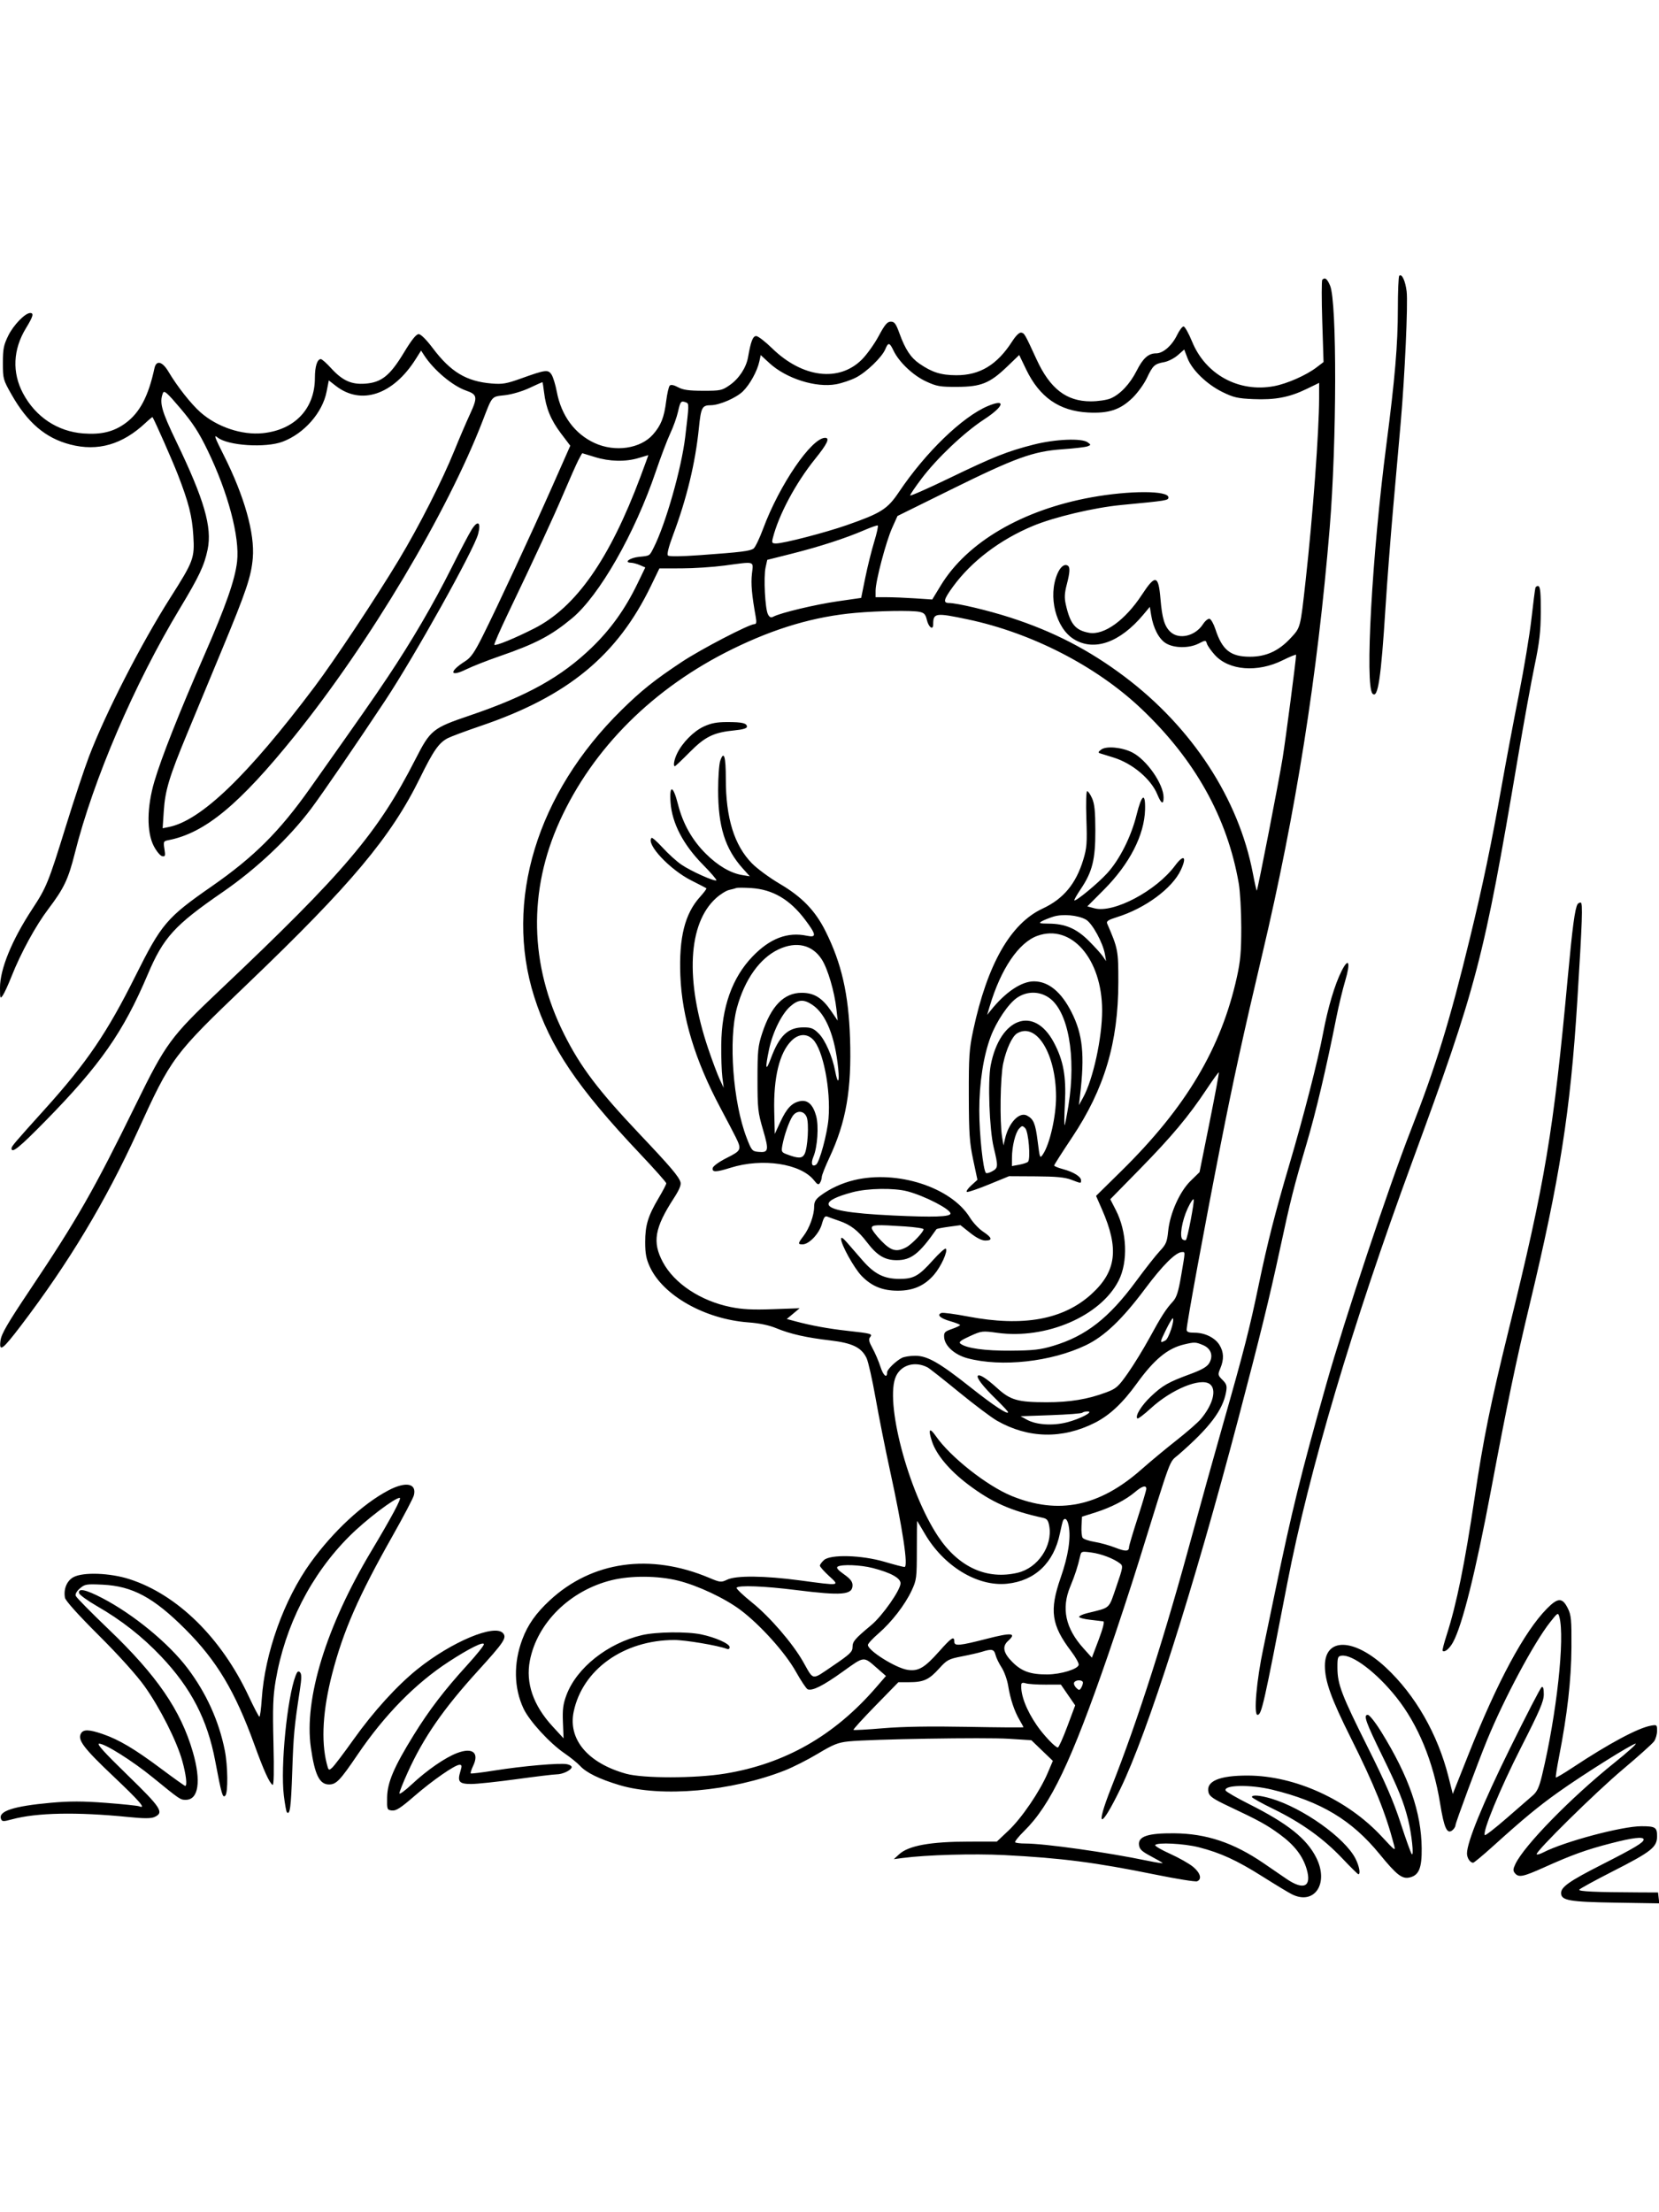 <svg xmlns="http://www.w3.org/2000/svg" width="864" height="1152" viewBox="0 0 864 1152" version="1.1">
	<path d="M 728.723 143.611 C 728.325 144.008, 727.999 151.796, 727.997 160.917 C 727.994 179.371, 726.483 197.182, 721.989 231.744 C 714.556 288.917, 710.776 357.176, 714.821 361.221 C 717.602 364.002, 719.219 353.323, 721.517 317 C 722.369 303.525, 724.184 279.900, 725.550 264.500 C 726.916 249.100, 728.670 229.300, 729.447 220.500 C 731.607 196.054, 733.341 157.884, 732.571 151.726 C 731.875 146.153, 730.043 142.290, 728.723 143.611 M 688.643 145.691 C 688.263 146.071, 688.255 155.866, 688.625 167.459 L 689.298 188.535 685.643 191.323 C 680.261 195.428, 670.256 199.836, 663.463 201.093 C 645.144 204.486, 627.858 195.074, 620.828 177.878 C 619.056 173.545, 617.060 170, 616.392 170 C 615.725 170, 614.203 172.014, 613.011 174.477 C 610.354 179.967, 605.752 184, 602.146 184 C 598.094 184, 595.281 186.501, 591.983 193.034 C 588.485 199.963, 583.351 205.409, 578.344 207.501 C 576.370 208.325, 571.749 209, 568.074 209 C 555.357 209, 546.853 202.418, 539.828 187.135 C 533.731 173.873, 533.537 173.535, 531.850 173.210 C 530.872 173.021, 529.078 174.762, 527.142 177.778 C 519.302 189.996, 510.280 195.450, 498 195.397 C 490.013 195.362, 485.386 193.901, 478.746 189.315 C 474.297 186.242, 471.421 181.858, 468.422 173.577 C 466.601 168.546, 465.827 167.500, 463.927 167.500 C 462.097 167.500, 460.819 169.016, 457.605 175 C 455.389 179.125, 451.470 184.611, 448.895 187.191 C 436.972 199.138, 417.873 196.756, 402.087 181.353 C 398.506 177.859, 394.789 175, 393.826 175 C 392.083 175, 391.015 177.764, 389.579 186 C 388.635 191.408, 384.916 197.113, 380.152 200.458 C 376.048 203.341, 375.315 203.500, 366.160 203.491 C 358.716 203.483, 355.728 203.062, 353.135 201.655 C 350.977 200.485, 349.425 200.175, 348.807 200.793 C 348.277 201.323, 347.444 204.940, 346.955 208.830 C 345.880 217.391, 344.261 221.494, 340.078 226.258 C 333.587 233.652, 320.348 235.595, 309.696 230.719 C 299.331 225.973, 292.322 216.469, 289.969 203.967 C 289.299 200.410, 288.092 196.442, 287.287 195.150 C 285.523 192.319, 284.228 192.474, 271.526 197.032 C 263.737 199.827, 261.684 200.180, 255.986 199.702 C 242.863 198.602, 234.708 193.692, 225.349 181.257 C 222.002 176.808, 219.168 174, 218.029 174 C 216.748 174, 214.354 177.003, 210.335 183.650 C 203.078 195.652, 198.670 199.179, 190.160 199.795 C 182.944 200.317, 178.292 198.183, 172.308 191.607 C 170.003 189.073, 167.656 187, 167.094 187 C 165.210 187, 164 190.816, 164 196.756 C 164 212.773, 153.562 223.862, 136.878 225.572 C 125.992 226.687, 113.137 222.394, 104.441 214.739 C 99.526 210.413, 92.272 201.216, 87.775 193.610 C 84.562 188.175, 81.391 187.371, 80.443 191.750 C 77.259 206.461, 72.764 214.967, 65.302 220.403 C 59.181 224.862, 52.743 226.421, 43.369 225.712 C 29.944 224.696, 18.537 217.113, 12.007 204.862 C 6.207 193.979, 6.750 181.981, 13.549 170.849 C 17.247 164.794, 17.745 163, 15.728 163 C 13.087 163, 7.023 169.254, 4.314 174.770 C 1.897 179.691, 1.500 181.702, 1.501 189.013 C 1.503 197.260, 1.643 197.773, 6.001 205.445 C 14.370 220.178, 23.691 228.122, 36.535 231.467 C 50.940 235.219, 63.775 231.521, 75.887 220.127 C 77.750 218.375, 79.349 217.067, 79.439 217.221 C 80.929 219.752, 89.855 240.003, 92.601 247.083 C 98.309 261.796, 100.068 268.748, 100.691 279.052 C 101.394 290.664, 100.818 292.210, 88.673 311.312 C 73.513 335.157, 54.868 371.571, 46.334 394 C 43.927 400.325, 38.548 416.525, 34.379 430 C 25.218 459.611, 24.212 462.095, 16.803 473.374 C 6.185 489.538, -0 504.631, 0 514.379 C 0 519.962, 0.115 520.280, 1.450 518.375 C 2.247 517.237, 4.307 512.750, 6.027 508.403 C 10.845 496.230, 18.586 482.056, 25.158 473.374 C 33.333 462.573, 35.564 457.875, 38.987 444.248 C 48.617 405.917, 69.915 356.285, 93.621 316.931 C 103.763 300.095, 106.411 294.471, 108.139 286.104 C 110.528 274.540, 106.342 260.110, 91.895 230.104 C 84.067 213.846, 82.906 209.639, 84.870 204.646 C 85.476 203.106, 87.011 204.458, 93.953 212.646 C 100.428 220.285, 103.612 225.197, 108.114 234.500 C 118.779 256.538, 124.910 279.654, 123.474 292.406 C 122.402 301.916, 117.651 315.474, 106.269 341.500 C 93.268 371.229, 84.040 394.579, 80.380 407.006 C 76.471 420.275, 76.346 433.303, 80.058 440.521 C 81.465 443.257, 83.442 445.654, 84.452 445.849 C 86.072 446.161, 86.211 445.723, 85.636 442.122 C 85.018 438.258, 85.129 438.014, 87.742 437.504 C 106.748 433.795, 124.638 418.997, 153.635 383 C 192.451 334.815, 232.970 266.861, 251.423 219 C 256.475 205.895, 255.864 206.595, 262.950 205.800 C 266.522 205.400, 271.974 203.797, 275.706 202.050 C 279.291 200.373, 282.337 199, 282.475 199 C 282.612 199, 283.003 201.370, 283.344 204.267 C 284.311 212.498, 286.864 218.714, 292.139 225.683 L 297.001 232.107 287.620 253.304 C 276.713 277.947, 259.104 315.809, 251.374 331.239 C 247.091 339.790, 245.227 342.463, 242.232 344.353 C 233.756 349.704, 234.157 352.814, 242.778 348.576 C 245.925 347.029, 253.619 343.995, 259.876 341.834 C 278.920 335.257, 286.828 331.134, 297.802 322.058 C 312.075 310.254, 330.553 277.932, 341.535 245.556 C 344.133 237.899, 347.537 228.929, 349.101 225.623 C 350.664 222.317, 352.478 217.225, 353.131 214.306 C 354.334 208.931, 354.668 208.552, 357.314 209.567 C 358.897 210.175, 358.886 210.613, 356.866 227.500 C 354.884 244.059, 346.648 272.966, 340.425 285.198 C 338.176 289.620, 338.549 289.387, 332.768 289.978 C 327.976 290.468, 324.661 292.947, 328.667 293.045 C 329.675 293.070, 331.752 293.632, 333.282 294.295 L 336.064 295.500 331.952 304 C 325.581 317.169, 318.009 327.742, 308.123 337.273 C 292.248 352.576, 274.541 362.437, 244.799 372.538 C 225.263 379.172, 224.200 380.028, 216.309 395.475 C 196.731 433.796, 179.507 454.114, 114.235 515.877 C 88.966 539.787, 86.305 543.410, 70.863 574.919 C 48.818 619.901, 40.381 634.662, 15.313 672.103 C 3.999 689.002, 0.724 694.638, 0.275 697.986 C -0.575 704.327, 1.208 703.049, 10.820 690.426 C 35.753 657.686, 54.954 625.736, 71.631 589.242 C 89.378 550.405, 89.989 549.586, 129 512.234 C 182.878 460.648, 203.625 435.888, 218.700 405.186 C 225.750 390.828, 228.569 386.791, 233.232 384.380 C 234.878 383.529, 242.684 380.631, 250.578 377.940 C 295.721 362.552, 321.427 341.395, 338.956 305.200 L 343.411 296 354.956 295.980 C 361.305 295.970, 371.450 295.298, 377.500 294.489 C 393.555 292.340, 392.374 291.980, 391.603 298.789 C 391.016 303.984, 391.534 309.852, 393.586 321.250 C 394.085 324.019, 393.919 325, 392.952 325 C 390.185 325, 365.015 338.093, 355 344.742 C 340.736 354.212, 334.070 359.538, 323.648 369.791 C 279.590 413.138, 262.473 469.333, 278.199 519 C 286.519 545.276, 300.717 566.342, 333.392 600.888 C 340.876 608.801, 347 615.698, 347 616.213 C 347 616.729, 345.218 620.154, 343.040 623.825 C 337.479 633.196, 335.998 638.052, 336.010 646.876 C 336.017 652.863, 336.548 655.635, 338.480 659.786 C 345.441 674.738, 367.227 686.984, 389.794 688.630 C 395.467 689.044, 400.506 690.096, 404.259 691.649 C 411.569 694.675, 419.854 696.548, 432.500 698.034 C 443.926 699.376, 448.683 701.704, 451.310 707.240 C 452.202 709.121, 454.316 718.498, 456.006 728.080 C 457.697 737.661, 461.046 754.500, 463.449 765.500 C 470.146 796.167, 473.133 816, 471.053 816 C 470.406 816, 465.742 814.783, 460.688 813.297 C 448.755 809.785, 432.520 809.327, 429.110 812.405 C 427.950 813.453, 427 814.762, 427 815.314 C 427 815.866, 429.128 818.272, 431.728 820.659 C 437.450 825.912, 437.896 825.843, 416.641 822.993 C 398.216 820.522, 383.398 820.366, 378.726 822.594 C 375.539 824.113, 375.103 824.069, 369.305 821.628 C 338.601 808.705, 308.344 812.971, 286.378 833.320 C 279.100 840.062, 274.864 846.074, 272.003 853.723 C 267.371 866.102, 267.613 879.079, 272.676 889.781 C 275.741 896.259, 286.284 907.751, 293.989 913.014 C 297.020 915.084, 300.625 917.997, 302 919.488 C 305.378 923.150, 312.120 926.448, 322.693 929.609 C 344.385 936.097, 380.978 932.847, 408.651 921.974 C 412.968 920.278, 420.763 916.329, 425.973 913.199 C 434.005 908.374, 436.440 907.405, 441.973 906.829 C 453.237 905.658, 512.949 904.675, 525.311 905.457 L 537.122 906.205 542.719 911.583 L 548.317 916.961 545.604 923.343 C 541.545 932.895, 532.097 946.765, 525.234 953.250 L 519.148 959 504.824 959.006 C 484.588 959.014, 473.212 961.068, 468.266 965.607 L 465.500 968.145 470 967.551 C 482.491 965.904, 506.986 965.197, 523 966.022 C 552.852 967.559, 570.550 969.843, 601.668 976.174 C 612.761 978.430, 622.548 980.004, 623.418 979.670 C 626.104 978.639, 625.174 975.289, 621.320 972.112 C 619.296 970.444, 613.921 967.404, 609.374 965.356 C 604.828 963.309, 601.336 961.266, 601.613 960.817 C 602.558 959.287, 616.656 959.994, 624.323 961.955 C 635.657 964.854, 644.125 968.740, 657.500 977.181 C 664.100 981.347, 670.940 985.485, 672.700 986.377 C 684.489 992.354, 692.247 980.910, 685.534 967.446 C 680.573 957.495, 670.771 949.660, 650.575 939.500 C 644.015 936.200, 638.484 932.995, 638.283 932.377 C 637.334 929.455, 651.192 929.212, 662.500 931.953 C 687.913 938.112, 703.939 947.719, 718.483 965.511 C 727.483 976.522, 730.263 978.653, 734.307 977.638 C 738.996 976.461, 740.511 972.714, 740.412 962.542 C 740.230 943.754, 733.780 925.173, 719.332 901.815 C 716.275 896.874, 713.199 893, 712.331 893 C 709.933 893, 711.232 896.662, 719.957 914.500 C 728.306 931.569, 731.019 938.283, 733.344 947.634 C 735.199 955.096, 736.445 966.843, 735.239 965.500 C 734.745 964.950, 732.154 957.750, 729.481 949.500 C 725.838 938.258, 721.552 928.363, 712.372 910 C 698.630 882.510, 696.561 877.092, 696.525 868.500 C 696.502 863.098, 696.716 862.469, 698.667 862.191 C 704.320 861.386, 717.005 871.020, 727.246 883.897 C 738.536 898.092, 746.475 917.326, 749.971 938.957 C 752.089 952.056, 753.622 955.389, 756.450 953.042 C 757.302 952.334, 758 951.196, 758 950.513 C 758 949.253, 769.631 917.908, 774.517 906 C 783.385 884.386, 798.928 855.331, 807.263 844.786 C 811.290 839.691, 811.438 839.607, 812.109 842.016 C 815.094 852.736, 810.704 892.863, 803.087 924.482 C 801.593 930.687, 800.517 933.024, 798.255 934.982 C 796.654 936.367, 790.512 941.707, 784.605 946.849 C 778.698 951.991, 773.610 955.944, 773.299 955.633 C 771.851 954.184, 781.297 931.287, 792.085 910.100 C 801.965 890.696, 804 885.947, 804 882.291 C 804 879.254, 803.646 878.100, 802.864 878.584 C 802.239 878.970, 794.836 893.284, 786.412 910.393 C 772.145 939.370, 764 959.280, 764 965.177 C 764 967.568, 765.624 970, 767.220 970 C 767.672 970, 772.419 966.045, 777.770 961.212 C 793.429 947.069, 801.053 940.766, 811.592 933.251 C 824.326 924.171, 850.099 908.003, 851.842 908.001 C 852.580 908, 847.630 912.452, 840.842 917.893 C 818.279 935.978, 793.858 960.938, 789.228 970.647 C 787.955 973.318, 787.907 974.183, 788.960 975.452 C 790.926 977.821, 793.141 977.380, 804.150 972.433 C 818.743 965.874, 826.010 963.254, 838.818 959.934 C 850.398 956.932, 856 956.279, 856 957.932 C 856 959.480, 851.276 962.311, 834.305 970.937 C 817.457 979.500, 813 982.608, 813 985.792 C 813 989.664, 817.248 990.415, 841.324 990.800 L 864.149 991.165 863.824 988.333 L 863.500 985.500 854 985.463 C 830.851 985.372, 821.904 984.964, 822.483 984.027 C 822.814 983.492, 830.724 979.165, 840.061 974.411 C 860.052 964.233, 863 961.893, 863 956.206 C 863 951.566, 862.111 951, 854.825 951 C 844.653 951, 814.588 959.025, 803.737 964.636 C 802.129 965.467, 800.580 965.913, 800.293 965.626 C 799.252 964.585, 830.872 933.419, 845.184 921.380 C 853.260 914.586, 860.572 908.021, 861.434 906.791 C 862.295 905.561, 863 903.091, 863 901.302 C 863 898.179, 862.871 898.073, 859.750 898.638 C 852.990 899.861, 837.989 907.893, 819.078 920.413 C 814.446 923.480, 810.488 925.822, 810.283 925.616 C 810.078 925.411, 810.820 920.576, 811.933 914.872 C 816.256 892.714, 818.294 874.779, 818.398 858 C 818.488 843.375, 818.273 841.045, 816.500 837.500 C 813.663 831.826, 811.350 831.869, 805.607 837.702 C 793.868 849.625, 779.898 875.575, 764.886 913.341 L 756.601 934.183 754.365 925.291 C 748.774 903.064, 737.072 882.635, 721.759 868.367 C 705.253 852.987, 690 852.547, 690 867.450 C 690 875.471, 693.258 884.537, 703.489 904.986 C 715.620 929.230, 721.645 944.126, 725.891 960.363 C 726.895 964.201, 726.853 964.175, 719.533 956.295 C 701.750 937.154, 674.462 924.720, 650 924.613 C 634.963 924.547, 627.921 927.564, 629.395 933.439 C 629.898 935.442, 632.026 936.900, 639.764 940.545 C 655.645 948.026, 659.702 950.255, 666.497 955.229 C 674.083 960.782, 678.453 966.417, 680.488 973.271 C 683.244 982.553, 678.962 984.586, 669.850 978.321 C 666.908 976.298, 661.584 972.652, 658.020 970.220 C 642.379 959.543, 628.247 954.823, 611.500 954.681 C 597.863 954.566, 592.670 956.280, 593.181 960.728 C 593.437 962.951, 594.626 964.098, 599.187 966.521 C 602.315 968.182, 605.142 969.809, 605.468 970.135 C 605.795 970.462, 602.239 969.932, 597.567 968.959 C 576.449 964.560, 544.057 960, 533.923 960 C 531.399 960, 529.047 959.713, 528.696 959.363 C 528.346 959.012, 530.490 956.333, 533.460 953.410 C 547.167 939.920, 557.922 917.353, 577.024 862 C 581.863 847.975, 589.041 826.150, 592.973 813.500 C 610.703 756.466, 608.664 761.953, 613.789 757.500 C 629.972 743.440, 636.862 734.341, 638.548 724.805 C 639.100 721.688, 638.804 720.713, 636.650 718.559 C 634.213 716.122, 634.164 715.852, 635.549 712.536 C 637.504 707.859, 637.369 704.118, 635.114 700.420 C 632.789 696.607, 627.503 694, 622.099 694 C 619.008 694, 618 693.607, 618 692.400 C 618 689.414, 627.201 639.333, 635.620 596.500 C 642.286 562.582, 647.542 538.537, 657.370 497 C 674.850 423.126, 686.176 351.536, 692.491 275 C 696.201 230.041, 696.325 157.208, 692.707 148.750 C 691.144 145.099, 690.055 144.279, 688.643 145.691 M 461.068 181.837 C 459.337 186.015, 451.200 193.857, 445.697 196.650 C 443.055 197.991, 438.451 199.539, 435.465 200.091 C 424.910 202.042, 409.443 197.137, 400.679 189.058 L 396.179 184.910 395.466 188.205 C 394.375 193.250, 390.532 200.242, 386.897 203.796 C 383.400 207.215, 374.676 210.990, 370.212 211.015 C 365.617 211.041, 365.071 212.094, 363.960 223.053 C 362.133 241.085, 357.648 259.623, 350.486 278.742 C 348.205 284.829, 347.251 288.651, 347.861 289.261 C 348.470 289.870, 354.574 289.806, 364.659 289.084 C 385.988 287.558, 390.644 286.982, 392.472 285.640 C 393.326 285.013, 395.568 280.348, 397.453 275.274 C 405.909 252.514, 422.642 228, 429.722 228 C 432.327 228, 430.832 231.157, 424.534 238.957 C 414.394 251.517, 405.511 268.148, 402.469 280.266 C 401.866 282.672, 402.069 283, 404.167 283 C 408.078 283, 429.742 277.394, 440.934 273.486 C 458.891 267.216, 462.178 265.134, 468.140 256.251 C 482.030 235.559, 501.272 216.963, 514.521 211.427 C 524.184 207.389, 522.948 211.605, 512.465 218.438 C 502.173 225.146, 487.918 238.656, 479.887 249.312 C 476.649 253.608, 474 257.511, 474 257.986 C 474 258.461, 483.113 254.448, 494.250 249.068 C 517.507 237.834, 524.677 234.981, 538.396 231.501 C 549.605 228.658, 563.370 228.088, 566.449 230.339 C 568.219 231.634, 568.217 231.703, 566.390 232.424 C 565.351 232.834, 559.461 233.523, 553.302 233.955 C 538.022 235.028, 528.915 238.327, 494.955 255.095 L 467.410 268.695 464.620 274.912 C 461.412 282.060, 456 302.588, 456 307.607 L 456 311 461.846 311 C 465.062 311, 471.699 311.268, 476.596 311.595 L 485.500 312.189 489.948 304.878 C 503.676 282.309, 532.451 265.487, 568.481 258.967 C 588.337 255.374, 608.500 255.396, 608.500 259.011 C 608.500 260.595, 607.828 260.704, 584.021 262.972 C 569.843 264.323, 549.092 269.230, 537.991 273.856 C 520.779 281.030, 505.970 292.264, 496.344 305.450 C 491.446 312.159, 490.998 313.993, 494.250 314.016 C 498.512 314.045, 514.573 317.850, 526.024 321.542 C 548.560 328.810, 567.248 338.469, 585.753 352.414 C 620.927 378.922, 645.099 416, 652.492 454.786 C 653.466 459.893, 654.384 463.943, 654.532 463.786 C 655.048 463.241, 666.010 406.983, 667.980 394.774 C 669.599 384.735, 675 343.379, 675 341.015 C 675 340.658, 671.857 341.925, 668.017 343.832 C 654.893 350.346, 640.005 349.175, 632.665 341.051 C 630.762 338.945, 628.921 336.326, 628.574 335.233 C 627.951 333.271, 627.894 333.270, 624.260 335.122 C 619.285 337.659, 611.478 337.589, 607.182 334.970 C 603.557 332.759, 600.625 327.136, 599.513 320.259 L 598.827 316.018 595.486 320.017 C 583.282 334.623, 569.824 339.381, 559.229 332.832 C 549.836 327.027, 545.687 310.519, 550.677 298.809 C 552.242 295.139, 554.352 293.481, 556.090 294.556 C 557.376 295.351, 557.224 298.042, 555.523 304.573 C 554.405 308.866, 554.289 311.329, 555.048 314.713 C 557.343 324.956, 560.006 328.214, 567.148 329.518 C 574.955 330.944, 585.974 323.015, 594.714 309.684 C 601.704 299.021, 603.325 299.383, 604.371 311.838 C 605.222 321.984, 606.474 326.157, 609.523 329.022 C 614.033 333.258, 622.461 331.289, 626.500 325.055 C 627.600 323.357, 629.130 322.088, 629.899 322.234 C 630.668 322.380, 632.056 324.827, 632.983 327.672 C 636.518 338.523, 640.888 341.996, 651 341.986 C 659.380 341.979, 665.920 338.992, 672.101 332.349 C 677.355 326.702, 677.180 327.367, 679.948 302.500 C 683.704 268.742, 686.970 224.668, 686.990 207.439 L 687 199.379 680.436 202.566 C 671.515 206.899, 664.001 208.326, 652.716 207.833 C 644.563 207.476, 642.399 206.979, 636.619 204.133 C 628.495 200.134, 620.814 192.699, 618.473 186.569 L 616.737 182.024 613.390 184.962 C 611.549 186.579, 608.346 188.207, 606.271 188.581 C 601.286 189.480, 600.382 190.315, 597.262 196.912 C 595.808 199.985, 592.465 204.598, 589.833 207.162 C 583.427 213.403, 577.431 215.379, 566.633 214.810 C 551.646 214.019, 541.374 206.859, 534.387 192.332 L 530.800 184.875 524.490 190.935 C 515.502 199.565, 510.927 201.418, 498.500 201.463 C 489.549 201.496, 487.846 201.198, 482.266 198.620 C 475.520 195.505, 468.181 188.544, 465.323 182.552 C 463.276 178.259, 462.597 178.144, 461.068 181.837 M 216.528 186.956 C 204.748 205.616, 188.073 211.209, 174.870 200.926 L 171.241 198.099 170.077 204.013 C 167.930 214.927, 158.379 225.783, 147.212 230.002 C 138.276 233.379, 118.528 232.084, 113.250 227.776 C 111.242 226.136, 111.730 227.502, 116.640 237.270 C 127.288 258.449, 132.734 277.791, 131.652 290.589 C 130.840 300.199, 128.302 307.740, 115.529 338.500 C 109.591 352.800, 101.468 372.375, 97.478 382 C 88.090 404.644, 86.003 411.563, 85.290 422.405 L 84.705 431.309 87.868 430.676 C 104.687 427.313, 128.913 404.019, 163.828 357.640 C 174.116 343.974, 195.915 311.132, 207.728 291.500 C 218.251 274.012, 230.269 250.373, 236.653 234.606 C 239.127 228.498, 242.779 219.977, 244.770 215.671 C 248.870 206.803, 248.641 205.442, 242.704 203.387 C 235.696 200.961, 225.861 192.682, 220.900 185.033 L 219.299 182.565 216.528 186.956 M 301.141 239.750 C 300.095 241.813, 296.693 249.477, 293.581 256.783 C 287.915 270.078, 278.890 289.576, 264.595 319.403 C 260.403 328.150, 257.188 335.521, 257.451 335.784 C 258.149 336.482, 268.204 332.354, 278.266 327.238 C 299.969 316.203, 317.472 291.197, 333.550 248.250 C 335.867 242.063, 337.703 237.005, 337.631 237.011 C 337.559 237.017, 335.291 237.692, 332.591 238.511 C 325.835 240.560, 317.375 240.375, 309.839 238.013 C 306.353 236.920, 303.397 236.020, 303.270 236.013 C 303.144 236.006, 302.186 237.688, 301.141 239.750 M 245.662 275.744 C 244.282 277.929, 239.500 287.013, 235.036 295.929 C 225.695 314.583, 214.410 333.894, 201.976 352.500 C 194.095 364.293, 188.756 371.939, 161.477 410.500 C 145.543 433.023, 132.284 446.246, 110.320 461.516 C 86.818 477.855, 84.109 481.038, 70.522 508.255 C 55.715 537.918, 45.231 553.338, 23.432 577.517 C 7.511 595.176, 6 596.951, 6 598.003 C 6 600.876, 10.063 597.595, 23.646 583.750 C 52.208 554.638, 64.240 537.411, 76.938 507.450 C 85.117 488.149, 90.881 481.815, 116 464.526 C 133.604 452.409, 150.674 436.296, 162.156 420.954 C 168.089 413.028, 186.388 386.311, 200.636 364.770 C 216.032 341.495, 246.840 286.291, 248.992 278.123 C 250.635 271.889, 248.885 270.639, 245.662 275.744 M 450 276.129 C 440.304 280.313, 426.857 284.672, 412.441 288.306 L 399.580 291.548 398.705 295.524 C 397.604 300.528, 398.455 317.112, 399.956 319.918 C 400.806 321.505, 401.506 321.800, 402.792 321.112 C 406.506 319.125, 424.656 314.791, 436.252 313.122 L 448.493 311.359 450.626 300.864 C 451.800 295.092, 453.889 286.682, 455.268 282.175 C 456.648 277.668, 457.490 273.833, 457.138 273.652 C 456.787 273.472, 453.575 274.586, 450 276.129 M 799.617 306.167 C 799.406 306.900, 798.481 314.170, 797.561 322.321 C 796.642 330.473, 793.686 348.248, 790.993 361.821 C 788.300 375.395, 784.262 396.850, 782.018 409.500 C 776.653 439.758, 772.252 460.857, 765.588 488.272 C 754.977 531.927, 747.899 554.947, 734.775 588.500 C 723.246 617.974, 700.314 686.874, 690.676 721 C 677.404 767.995, 672.849 786.474, 663.936 829.500 C 661.202 842.700, 658.531 855.525, 658.002 858 C 654.409 874.793, 652.799 893, 654.906 893 C 657.019 893, 658.108 888.186, 670.426 824.380 C 681.664 766.172, 704.241 689.999, 735.367 605.283 C 769.283 512.970, 772.658 500.070, 790.513 394.500 C 793.583 376.350, 797.506 354.750, 799.231 346.500 C 801.766 334.376, 802.380 329.025, 802.434 318.591 C 802.482 309.111, 802.168 305.569, 801.251 305.258 C 800.563 305.024, 799.828 305.434, 799.617 306.167 M 445.565 319.150 C 424.248 321.027, 403.800 327.033, 381.500 337.967 C 340.371 358.132, 308.855 389.486, 291.555 427.449 C 274.995 463.787, 275.764 502.523, 293.760 538.485 C 302.352 555.656, 311.542 567.796, 333.515 591 C 349.134 607.494, 353.487 612.619, 354.390 615.576 C 354.836 617.035, 353.787 619.562, 350.861 624.076 C 340.915 639.419, 339.649 646.808, 345.184 657.193 C 351.134 668.358, 364.799 677.424, 380.500 680.625 C 386.567 681.862, 391.877 682.135, 402.478 681.756 L 416.455 681.256 413.102 684.056 L 409.749 686.855 414.102 688.028 C 422.470 690.281, 431.578 691.945, 441.500 693.035 C 453.846 694.390, 454.577 694.600, 453.105 696.373 C 452.255 697.398, 452.569 698.776, 454.413 702.111 C 455.747 704.525, 457.601 708.858, 458.532 711.740 C 460.035 716.395, 462 718.031, 462 714.628 C 462 713.166, 466.526 708.745, 469.684 707.122 C 470.886 706.505, 474.036 706.005, 476.684 706.012 C 483.007 706.028, 489.202 709.569, 505.528 722.500 C 517.320 731.840, 525 736.924, 525 735.390 C 525 735.028, 522.123 731.926, 518.608 728.495 C 511.934 721.984, 508.343 717.324, 509.279 716.388 C 510.177 715.490, 513.793 717.832, 519.524 723.021 C 526.237 729.101, 530.122 730.199, 544.982 730.214 C 557.150 730.226, 566.580 728.663, 576.205 725.038 C 581.375 723.091, 582.432 722.145, 587.464 714.965 C 590.518 710.606, 595.540 702.418, 598.622 696.770 C 604.853 685.355, 607.150 681.777, 610.804 677.796 C 612.759 675.666, 613.677 672.804, 615.134 664.296 C 617.350 651.350, 617.323 652, 615.650 652 C 612.403 652, 605.624 658.718, 596.344 671.136 C 584.429 687.078, 575.213 695.864, 565.532 700.509 C 547.490 709.166, 521.534 712.023, 503.844 707.299 C 497.214 705.529, 492.035 700.891, 491.710 696.434 C 491.524 693.871, 491.978 693.378, 495.750 692.054 C 498.088 691.233, 500 690.317, 500 690.018 C 500 689.719, 497.673 688.805, 494.829 687.987 C 489.632 686.492, 487.730 684.701, 490.295 683.717 C 491.054 683.426, 497.260 684.253, 504.087 685.556 C 532.842 691.042, 553.853 687.213, 568.512 673.815 C 581.432 662.007, 582.877 650.225, 573.910 629.795 L 570.822 622.760 584.161 609.621 C 617.702 576.583, 635.935 545.959, 644.160 508.844 C 646.009 500.498, 646.450 495.506, 646.443 483 C 646.439 474.475, 645.849 464.125, 645.134 460 C 639.188 425.727, 622.287 395.474, 594.268 368.952 C 570.937 346.867, 537.298 329.571, 504.008 322.542 C 487.141 318.981, 486 319.147, 486 325.165 C 486 328.400, 483.618 326.684, 482.696 322.783 C 482.010 319.883, 481.286 319.107, 478.802 318.610 C 474.723 317.795, 457.842 318.069, 445.565 319.150 M 366.444 378.374 C 361.171 380.829, 355.239 386.869, 352.564 392.506 C 351.049 395.699, 350.498 399, 351.480 399 C 351.745 399, 355.232 395.695, 359.230 391.655 C 367.283 383.520, 371.739 381.371, 382.750 380.312 C 386.758 379.926, 389 379.263, 389 378.462 C 389 376.578, 386.560 375.999, 378.668 376.010 C 373.254 376.017, 370.263 376.596, 366.444 378.374 M 573.500 390.343 C 571.863 391.582, 571.772 391.944, 573 392.334 C 573.825 392.596, 576.911 393.553, 579.858 394.461 C 589.719 397.498, 599.426 405.651, 602.720 413.663 C 604.760 418.626, 606.004 419.229, 605.990 415.250 C 605.965 408.263, 597.199 395.672, 589.691 391.842 C 584.348 389.117, 576.125 388.355, 573.500 390.343 M 375.097 396.150 C 374.494 397.882, 374 404.784, 374 411.489 C 374 430.481, 377.646 442.043, 386.865 452.289 L 390.500 456.328 386.728 455.723 C 380.518 454.728, 373.889 450.855, 367.517 444.500 C 360.446 437.448, 355.651 428.919, 353.091 418.840 C 350.557 408.860, 348.545 408.391, 349.228 417.939 C 349.995 428.667, 355.806 439.838, 366.001 450.184 C 370.259 454.505, 373.447 458.224, 373.086 458.447 C 372.006 459.114, 359.677 453.562, 354.822 450.222 C 352.337 448.512, 347.967 444.556, 345.111 441.431 C 342.255 438.306, 339.657 436.009, 339.339 436.328 C 336.235 439.432, 348.816 452.879, 360.119 458.539 C 364.179 460.571, 367.676 462.395, 367.890 462.591 C 368.105 462.787, 366.611 464.795, 364.570 467.054 C 356.654 475.816, 353.550 488.219, 354.321 508 C 355.167 529.705, 361.933 552.039, 375.225 577 C 378.593 583.325, 382.126 590.075, 383.075 592 C 386.351 598.643, 386.152 599.121, 378.500 602.975 C 374.459 605.010, 371.363 607.240, 371.177 608.250 C 370.757 610.522, 372.867 610.486, 380.500 608.093 C 397.086 602.893, 417.075 605.924, 423.966 614.684 C 425.737 616.936, 426.285 617.163, 427.045 615.961 C 427.553 615.158, 427.976 613.775, 427.985 612.888 C 427.993 612.002, 429.770 607.500, 431.934 602.883 C 440.668 584.245, 443.587 567.369, 442.695 540.665 C 441.923 517.536, 438.284 501.645, 429.924 484.902 C 424.585 474.209, 417.658 467.040, 406.098 460.244 C 400.819 457.140, 394.290 452.337, 391.589 449.569 C 382.374 440.126, 378 425.972, 378 405.601 C 378 393.799, 377.024 390.622, 375.097 396.150 M 565.779 426.380 C 566.210 439.056, 566.016 441.589, 564.145 447.750 C 560.349 460.248, 553.795 468.115, 543.005 473.128 C 526.307 480.885, 514.192 502.120, 506.849 536.500 C 504.757 546.296, 504.506 550.018, 504.555 570.500 C 504.602 590.306, 504.918 594.949, 506.827 603.934 L 509.043 614.367 505.776 617.352 C 503.979 618.993, 502.992 620.497, 503.583 620.694 C 504.174 620.891, 509.347 619.128, 515.079 616.776 L 525.500 612.500 539.500 612.579 C 550.020 612.638, 554.588 613.073, 557.876 614.329 C 563.151 616.344, 563 616.335, 563 614.615 C 563 612.718, 559.007 610.262, 553.550 608.802 C 551.047 608.133, 549 607.292, 549 606.934 C 549 606.576, 553.197 599.995, 558.327 592.311 C 575.178 567.070, 582.391 542.877, 582.420 511.500 C 582.436 494.901, 582.274 494.050, 576.607 480.943 C 576.082 479.727, 577.202 478.992, 581.717 477.588 C 596.404 473.020, 610.487 462.636, 614.967 453.069 C 618.274 446.011, 616.509 444.636, 611.978 450.741 C 602.195 463.922, 579.977 475.687, 569.961 472.989 L 566.274 471.997 574.975 463.248 C 588.291 449.861, 595.993 434.851, 596.344 421.607 C 596.588 412.366, 594.581 413.555, 591.951 424.207 C 589.122 435.673, 583.124 447.609, 576.613 454.733 C 571.763 460.040, 560.227 469.560, 559.512 468.846 C 559.311 468.645, 560.825 465.984, 562.876 462.933 C 568.891 453.985, 570.481 447.599, 570.455 432.500 C 570.438 422.577, 570.038 418.612, 568.767 415.750 C 567.851 413.688, 566.695 412, 566.197 412 C 565.675 412, 565.498 418.102, 565.779 426.380 M 383.500 462.427 C 382.950 462.646, 381.251 463.101, 379.725 463.438 C 378.198 463.775, 375.126 465.698, 372.897 467.712 C 358.300 480.899, 356.768 510.375, 368.825 546.074 C 370.948 552.358, 373.633 559.525, 374.793 562 L 376.903 566.500 376.202 561 C 375.817 557.975, 375.558 550.325, 375.626 544 C 375.837 524.489, 381.303 509.103, 391.948 498.054 C 401.008 488.650, 410.178 485.165, 420.250 487.297 C 425.363 488.379, 425.184 486.774, 419.324 478.978 C 411.383 468.414, 402.454 463.164, 391.218 462.453 C 387.523 462.220, 384.050 462.208, 383.500 462.427 M 821.599 470.839 C 820.218 473.074, 818.907 482.827, 816.536 508.500 C 809.034 589.741, 804.779 615.120, 785.600 693 C 776.276 730.864, 772.541 749.265, 768.040 779.500 C 762.862 814.283, 758.581 835.336, 753.426 851.365 C 752.034 855.690, 751.080 859.413, 751.305 859.638 C 752.327 860.661, 754.861 858.585, 756.718 855.204 C 761.550 846.404, 768.479 818.675, 776.509 776 C 785.233 729.636, 789.515 709.063, 796.540 679.758 C 812.343 613.833, 817.860 578.762, 821.433 521.500 C 824.067 479.306, 824.387 470, 823.204 470 C 822.607 470, 821.885 470.378, 821.599 470.839 M 548.461 477.369 C 546.240 478.081, 543.540 479.176, 542.461 479.802 C 540.823 480.752, 541.417 480.944, 546.072 480.970 C 554.740 481.017, 560.600 483.520, 567.015 489.914 C 570.098 492.986, 573.391 496.625, 574.334 498 L 576.048 500.500 575.459 497 C 574.444 490.966, 568.798 480.677, 565.500 478.852 C 561.269 476.511, 553.299 475.817, 548.461 477.369 M 540.239 487.335 C 530.494 490.869, 521.234 504.559, 515.439 524 L 514.097 528.500 516.105 526 C 523.644 516.612, 532.032 511.005, 538.500 511.032 C 546.076 511.063, 552.713 516.527, 558.075 527.149 C 563.906 538.700, 564.978 549.235, 562.487 570.500 L 561.901 575.500 564.065 571.573 C 569.267 562.135, 574.013 540.388, 573.985 526.120 C 573.933 499.329, 557.918 480.923, 540.239 487.335 M 405.500 494.363 C 395.725 498.943, 387.816 510.045, 383.784 524.846 C 379.290 541.338, 381.737 574.064, 388.843 592.500 C 391.377 599.074, 391.745 599.520, 394.897 599.823 C 400.302 600.343, 400.558 599.155, 397.380 588.320 C 394.720 579.249, 394.500 577.241, 394.500 562 C 394.500 547.244, 394.756 544.718, 396.922 538.106 C 401.596 523.836, 408.260 517, 417.500 517 C 423.975 517, 428.167 519.596, 432.886 526.527 L 436.272 531.500 435.607 525.500 C 434.601 516.415, 431.131 504.598, 428.036 499.718 C 423.132 491.984, 414.800 490.005, 405.500 494.363 M 698.695 505.628 C 695.154 512.636, 691.543 524.770, 689.061 538 C 686.406 552.154, 678.869 581.496, 671.435 606.617 C 664.176 631.148, 660.020 647.461, 655.548 668.976 C 650.788 691.875, 647.845 703.387, 637.102 741.111 C 632.186 758.375, 625.179 783.525, 621.531 797 C 606.751 851.586, 592.644 895.734, 578.780 930.784 C 570.168 952.557, 573.052 952.995, 583.495 931.500 C 597.772 902.114, 621.438 827.858, 644.885 738.873 C 656.148 696.126, 661.162 675.729, 666.483 651 C 672.162 624.610, 673.712 618.464, 680.462 595.577 C 685.398 578.842, 690.728 556.240, 696.011 529.647 C 697.197 523.678, 699.257 515.153, 700.589 510.703 C 703.466 501.092, 702.413 498.272, 698.695 505.628 M 529.652 519.591 C 525.193 522.620, 518.960 531.833, 515.941 539.854 C 512.176 549.858, 509.999 563.956, 510.007 578.285 C 510.014 590.644, 512.001 609.334, 513.464 610.797 C 513.821 611.154, 515.325 610.757, 516.807 609.913 C 519.865 608.172, 519.907 607.430, 517.513 597.500 C 515.270 588.196, 514.354 562.989, 515.958 554.722 C 520.776 529.898, 538.508 523.466, 548.814 542.803 C 553.812 552.180, 555.327 560.443, 554.610 574.417 C 554.274 580.972, 554.195 586.138, 554.435 585.898 C 554.675 585.658, 555.576 581.088, 556.436 575.742 C 560.591 549.917, 556.304 526.356, 546.200 519.490 C 541.153 516.061, 534.790 516.099, 529.652 519.591 M 411.555 524.086 C 407.088 528.008, 402.407 537.507, 400.511 546.500 C 398.386 556.575, 398.750 558.453, 401.430 551.241 C 405.876 539.272, 410.368 535, 418.504 535 C 422.471 535, 423.703 535.505, 426.440 538.250 C 429.783 541.603, 433.543 550.229, 434.954 557.782 C 436.274 564.851, 437.299 564.027, 436.547 556.500 C 434.866 539.671, 430.149 528.020, 423.102 523.284 C 418.534 520.214, 415.744 520.408, 411.555 524.086 M 529.743 538.084 C 527.151 539.593, 524.042 546.311, 522.443 553.856 C 520.948 560.910, 520.605 584.156, 521.880 592 L 522.611 596.500 523.414 593 C 525.336 584.623, 530.882 578.796, 534.889 580.941 C 538.297 582.765, 539.246 585.057, 540.400 594.246 C 541.543 603.350, 541.589 603.459, 543.221 601 C 546.739 595.700, 550.001 581.306, 549.988 571.138 C 549.961 548.804, 539.806 532.224, 529.743 538.084 M 412.146 542.008 C 405.944 548.210, 402.799 561.117, 403.217 578.652 L 403.500 590.500 406.351 584.330 C 409.673 577.140, 412.389 574.272, 416.694 573.411 C 420.646 572.621, 423.440 575.220, 425.063 581.197 C 426.471 586.386, 425.731 597.316, 423.630 602.344 C 422.176 605.823, 422.825 607.844, 424.969 606.519 C 426.779 605.400, 430.820 590.493, 431.485 582.479 C 432.736 567.397, 428.643 546.552, 423.401 541.310 C 420.117 538.026, 415.864 538.290, 412.146 542.008 M 628.329 567.318 C 619.042 581.318, 610.121 591.972, 593.425 609 L 578.228 624.500 581.131 630.162 C 586.952 641.509, 587.561 657.083, 582.568 666.891 C 573.160 685.370, 544.835 697.563, 519.435 694.066 C 511.573 692.983, 511.213 693.027, 505.113 695.796 C 500.334 697.965, 499.169 698.884, 500.178 699.687 C 503.227 702.112, 512.870 703.455, 526.500 703.355 C 538.203 703.268, 541.814 702.857, 548.513 700.845 C 565.606 695.710, 577.561 686.362, 591.800 667 C 596.451 660.675, 601.943 653.700, 604.004 651.500 C 607.269 648.016, 607.831 646.689, 608.365 641.206 C 609.269 631.935, 614.354 620.509, 620.050 614.956 L 624.710 610.412 629.905 584.589 C 632.762 570.386, 634.951 558.617, 634.769 558.436 C 634.588 558.254, 631.689 562.251, 628.329 567.318 M 412.722 581.301 C 410.923 584.047, 408.442 591.125, 407.478 596.263 C 406.836 599.688, 406.999 600.049, 409.642 601.056 C 415.667 603.352, 417.746 603.343, 418.992 601.015 C 420.660 597.898, 421.415 585.052, 420.124 581.750 C 418.756 578.250, 414.876 578.015, 412.722 581.301 M 530.741 587.734 C 528.778 589.902, 527.058 596.905, 527.024 602.861 L 527 607.223 530.750 606.533 C 532.813 606.154, 534.889 605.468, 535.364 605.009 C 536.838 603.581, 535.651 589.222, 533.915 587.486 C 532.517 586.088, 532.208 586.112, 530.741 587.734 M 444.760 614.558 C 438.379 616.105, 432.160 618.984, 427.250 622.665 C 424.724 624.559, 424 625.842, 424 628.425 C 424 632.839, 421.544 639.598, 418.480 643.615 C 415.487 647.539, 415.433 648, 417.965 648 C 421.321 648, 426.615 642.446, 428.011 637.462 C 429.007 633.905, 429.643 633.042, 430.894 633.554 C 431.777 633.916, 434.525 634.900, 437 635.741 C 442.957 637.765, 446.843 640.763, 451.586 646.994 C 456.760 653.792, 460.830 656.231, 467 656.231 C 474.520 656.231, 478.792 652.900, 487.708 640.085 C 487.867 639.856, 490.746 639.293, 494.105 638.834 L 500.212 637.999 505.237 641.999 C 508.465 644.570, 511.287 646, 513.131 646 C 517.086 646, 516.722 644.506, 512.007 641.386 C 509.810 639.932, 506.714 636.631, 505.126 634.050 C 495.399 618.241, 467.170 609.126, 444.760 614.558 M 444 620.845 C 435.766 623.037, 431.500 625.128, 431.500 626.972 C 431.500 629.992, 442.007 631.866, 465.052 632.958 C 486.239 633.962, 495 633.664, 495 631.940 C 495 629.685, 481.666 622.795, 472.661 620.398 C 465.632 618.526, 451.907 618.741, 444 620.845 M 618.577 629.173 C 615.511 635.729, 614.119 644.338, 615.943 645.465 C 616.598 645.869, 617.354 645.979, 617.624 645.709 C 618.467 644.867, 622.112 625.828, 621.660 624.633 C 621.424 624.010, 620.036 626.053, 618.577 629.173 M 454 639.503 C 454 640.330, 456.167 643.255, 458.816 646.003 C 464.047 651.430, 466.816 652.181, 471.901 649.551 C 474.752 648.077, 481 641.598, 481 640.116 C 481 639.668, 476.613 639.011, 471.250 638.656 C 456.287 637.665, 454 637.778, 454 639.503 M 438.029 645.116 C 437.976 648.033, 444.831 660.418, 448.705 664.407 C 453.957 669.814, 459.613 672.125, 467.591 672.125 C 475.640 672.125, 481.557 669.504, 486.472 663.762 C 490.151 659.463, 493.774 651.441, 492.577 650.243 C 492.185 649.852, 489.141 652.578, 485.813 656.302 C 478.456 664.532, 475.788 666.006, 468.300 665.978 C 460.387 665.948, 455.400 663.437, 449.249 656.384 C 446.426 653.148, 442.754 648.925, 441.088 647 C 439.047 644.642, 438.049 644.027, 438.029 645.116 M 607.208 692.532 C 603.907 699.226, 603.888 699.666, 606.961 698.021 C 608.628 697.129, 611.838 687.505, 610.811 686.478 C 610.584 686.251, 608.962 688.975, 607.208 692.532 M 616.718 700.092 C 608.098 702.121, 601.098 707.897, 592.023 720.468 C 584.617 730.727, 577.888 737.018, 570.133 740.933 C 553.219 749.471, 535.485 749.090, 519.242 739.839 C 516.350 738.192, 507.405 731.464, 499.364 724.889 C 491.323 718.313, 484.014 712.551, 483.122 712.085 C 476.652 708.701, 469.490 710.652, 466.669 716.568 C 460.557 729.384, 472.916 776.558, 488.544 800.067 C 499.213 816.114, 513.987 822.841, 530.083 818.980 C 540.502 816.481, 548.209 805.118, 546.470 794.822 C 545.947 791.727, 545.314 790.882, 543.162 790.408 C 526.285 786.695, 516.492 782.326, 504.143 773 C 494.561 765.765, 487.700 757.610, 485.417 750.746 C 483.230 744.167, 484.040 743.007, 487.417 747.881 C 494.915 758.699, 514.064 773.803, 526.914 779.032 C 551.275 788.946, 572.572 784.559, 594.554 765.100 C 598.924 761.231, 607.030 754.501, 612.567 750.145 C 618.104 745.788, 623.863 740.763, 625.365 738.978 C 631.801 731.330, 633.803 723.377, 629.970 720.691 C 625.134 717.304, 610.102 723.506, 599.417 733.297 C 595.843 736.572, 592.651 738.985, 592.325 738.658 C 591.047 737.380, 594.449 731.866, 599.409 727.175 C 605.466 721.446, 608.483 719.730, 619.831 715.561 C 625.833 713.356, 628.599 711.771, 629.725 709.894 C 632.034 706.046, 630.720 702.199, 626.497 700.434 C 622.680 698.840, 622.118 698.820, 616.718 700.092 M 563.646 735.687 C 563.268 736.065, 555.881 736.628, 547.229 736.937 L 531.500 737.500 534.912 739.360 C 539.774 742.009, 548.319 742.546, 555.666 740.664 C 562.604 738.887, 569.967 735.010, 566.417 735.004 C 565.271 735.002, 564.024 735.309, 563.646 735.687 M 202.352 776.067 C 188.995 783.067, 173.424 797.525, 161.692 813.818 C 147.878 833.005, 137.912 860.868, 136.322 884.750 C 135.983 889.837, 135.435 893.990, 135.103 893.978 C 134.771 893.966, 132.276 889.201, 129.558 883.389 C 115.315 852.936, 92.443 830.442, 67.500 822.357 C 57.357 819.069, 43.334 818.555, 38.275 821.285 C 34.818 823.151, 33.011 827.501, 33.825 832 C 34.109 833.569, 40.648 840.847, 51.389 851.550 C 61.864 861.988, 71.119 872.265, 75.253 878.050 C 83.303 889.315, 92.068 906.661, 94.932 916.996 C 96.925 924.189, 97.601 930, 96.444 930 C 96.139 930, 90.438 925.930, 83.777 920.955 C 70.097 910.740, 61.944 905.905, 53.493 902.998 C 46.338 900.536, 43.352 900.474, 42.126 902.764 C 40.348 906.086, 43.603 910.378, 58.866 924.839 C 72.920 938.154, 76.320 942.104, 72.450 940.619 C 71.598 940.292, 63.801 939.485, 55.123 938.825 C 43.013 937.904, 36.343 937.896, 26.423 938.789 C 7.041 940.535, -1.027 943.160, 0.529 947.215 C 1.065 948.613, 1.697 948.632, 6.316 947.388 C 19.177 943.922, 39.920 943.512, 66.756 946.191 C 75.141 947.028, 78.649 947.025, 80.506 946.179 C 85.558 943.878, 83.957 941.408, 66.295 924.250 C 54.308 912.605, 50.150 908, 51.624 908 C 54.767 908, 69.023 916.983, 79.701 925.693 C 93.779 937.176, 93.888 937.250, 96.747 937.250 C 103.416 937.250, 104.846 927.609, 100.438 912.362 C 94.150 890.614, 81.708 872.485, 56.541 848.404 C 47.488 839.742, 39.809 831.946, 39.477 831.080 C 39.097 830.090, 39.894 828.628, 41.622 827.142 C 44.172 824.948, 45.022 824.809, 53.435 825.208 C 68.984 825.947, 80.051 831.909, 96.550 848.434 C 112.908 864.817, 122.396 880.679, 132.483 908.507 C 137.357 921.953, 140.293 928.445, 141.966 929.479 C 142.621 929.884, 142.775 922.427, 142.414 907.664 C 141.970 889.441, 142.180 883.384, 143.533 875.367 C 148.397 846.565, 161.962 819.951, 181.962 799.973 C 190.493 791.452, 205.523 780, 208.174 780 C 209.324 780, 204.007 789.958, 193.321 807.817 C 169.863 847.021, 158.282 884.693, 161.898 910.027 C 163.928 924.246, 166.387 929.250, 171.344 929.250 C 175.119 929.250, 177.068 927.216, 186.224 913.720 C 200.204 893.112, 216.254 876.731, 233.500 865.470 C 244.270 858.437, 252 854.590, 252 856.263 C 252 856.976, 248.113 861.821, 243.363 867.030 C 231.490 880.047, 223.465 890.537, 215.460 903.500 C 205.123 920.240, 201.741 928.175, 201.610 936 C 201.503 942.320, 201.573 942.508, 204.151 942.807 C 206.239 943.049, 208.678 941.485, 215.651 935.436 C 225.203 927.149, 236.944 919, 239.332 919 C 240.555 919, 240.631 919.594, 239.766 922.412 C 238.107 927.817, 239.115 929, 245.382 929 C 248.376 929, 259.004 927.875, 269 926.500 C 278.996 925.125, 288.372 923.993, 289.837 923.985 C 292.913 923.968, 297.172 922.015, 297.713 920.375 C 297.917 919.756, 296.827 919.003, 295.292 918.702 C 291.512 917.961, 272.160 919.643, 257.533 921.984 C 250.952 923.038, 245.380 923.713, 245.152 923.486 C 244.925 923.258, 245.499 921.469, 246.428 919.510 C 249.674 912.669, 246.091 909.834, 238.057 912.886 C 231.812 915.259, 222.403 921.756, 214.488 929.160 C 210.920 932.498, 208.002 934.615, 208.005 933.865 C 208.008 933.114, 209.948 928.225, 212.316 923 C 220.561 904.815, 230.766 890.055, 248.877 870.122 C 262.459 855.173, 263.988 852.895, 262.025 850.530 C 257.805 845.446, 235.131 854.946, 217.356 869.245 C 206.714 877.806, 194.448 891.312, 184.092 905.871 C 179.050 912.958, 174.071 919.530, 173.027 920.475 C 171.201 922.128, 171.092 922.046, 170.154 918.347 C 167.140 906.461, 168.124 890.358, 173.013 871.528 C 178.813 849.191, 186.661 831.277, 204.376 799.936 C 210.147 789.727, 215.173 780.158, 215.546 778.673 C 217.109 772.447, 211.407 771.321, 202.352 776.067 M 591.187 776.916 C 586.412 781.002, 578.653 785.008, 570.552 787.571 L 563.500 789.802 563.240 794.651 C 563.097 797.318, 563.355 800.073, 563.814 800.774 C 564.272 801.474, 567.089 802.447, 570.074 802.935 C 573.058 803.423, 577.895 804.769, 580.823 805.925 C 586.179 808.041, 588 807.960, 588 805.607 C 588 804.905, 590.025 798.082, 592.500 790.445 C 594.975 782.807, 597 775.983, 597 775.279 C 597 773.231, 594.755 773.863, 591.187 776.916 M 553.670 791.750 C 553.424 792.163, 552.670 795.200, 551.995 798.500 C 548.859 813.838, 539.018 823.214, 524.481 824.714 C 509.075 826.304, 491.516 815.630, 481.618 798.657 C 479.483 794.996, 477.683 792, 477.618 792 C 477.553 792, 477.494 798.862, 477.487 807.250 C 477.474 821.688, 477.331 822.807, 474.787 828.260 C 471.314 835.708, 464.336 844.731, 457.458 850.669 C 454.456 853.261, 452 855.933, 452 856.607 C 452 859.525, 466.371 868.556, 472.599 869.552 C 478.208 870.449, 481.455 868.568, 489.048 860.025 C 495.605 852.647, 497 851.754, 497 854.937 C 497 857.292, 499.703 857.047, 513.839 853.405 C 526.886 850.045, 529.626 850.314, 525 854.500 C 521.812 857.385, 522.504 860.767, 527.253 865.516 C 532.122 870.385, 536.721 872.007, 545.500 871.951 C 552.468 871.906, 561.365 869.185, 561.777 866.972 C 561.933 866.131, 560.194 862.981, 557.912 859.972 C 547.499 846.238, 546.419 838.683, 552.413 821.500 C 556.343 810.236, 557.779 800.969, 556.584 794.596 C 555.954 791.236, 554.705 790.017, 553.670 791.750 M 562.460 810.628 C 561.341 815.654, 559.812 820.339, 557.373 826.220 C 552.656 837.592, 554.872 847.919, 564.273 858.364 L 568.650 863.228 572.193 853.864 C 574.377 848.092, 575.307 844.428, 574.618 844.312 C 574.003 844.208, 570.913 843.838, 567.750 843.490 C 564.587 843.141, 562 842.456, 562 841.967 C 562 841.477, 563.913 840.604, 566.250 840.027 C 578.600 836.974, 577.264 838.189, 581.370 826.273 C 584.880 816.085, 584.979 815.454, 583.286 814.150 C 579.955 811.585, 573.520 809.134, 568.300 808.444 C 563.175 807.766, 563.090 807.797, 562.460 810.628 M 436.251 815.824 C 435.384 816.374, 436.377 817.586, 439.501 819.788 C 442.824 822.130, 444 823.624, 444 825.504 C 444 830.556, 438.552 831.017, 414.500 828 C 397.939 825.923, 384.485 825.407, 383.614 826.816 C 383.336 827.265, 386.989 830.753, 391.731 834.566 C 400.898 841.938, 412.806 855.744, 418.220 865.275 C 423.944 875.354, 422.433 875.147, 433.845 867.408 C 442.669 861.423, 444 860.153, 444 857.715 C 444 854.777, 445.095 853.492, 453.758 846.266 C 459.576 841.413, 469 827.959, 469 824.505 C 469 821.763, 463.939 818.976, 454.540 816.543 C 448.190 814.899, 438.318 814.511, 436.251 815.824 M 318.500 822.878 C 296.857 828.229, 279.772 845.049, 275.948 864.770 C 273.689 876.419, 277.709 888.062, 287.766 898.996 L 293.502 905.233 293.165 896.867 C 292.893 890.121, 293.252 887.368, 295.021 882.656 C 300.339 868.486, 316.456 855.699, 334.304 851.491 C 341.671 849.753, 357.777 849.555, 365.201 851.110 C 372.619 852.664, 380 855.965, 380 857.730 C 380 858.672, 379.423 858.992, 378.418 858.607 C 373.874 856.863, 356.840 854.002, 351.091 854.017 C 324.828 854.087, 303.380 869.381, 298.778 891.322 C 295.750 905.758, 306.144 918.101, 326 923.647 C 334.941 926.145, 362.002 926.125, 377.500 923.609 C 408.687 918.546, 434.430 903.899, 456.096 878.889 L 461.407 872.758 456.954 868.857 C 449.537 862.361, 450.387 862.283, 438.888 870.519 C 428.603 877.885, 423.117 880.642, 420.635 879.690 C 419.930 879.420, 417.136 875.235, 414.426 870.391 C 408.951 860.601, 395.938 846.130, 385.671 838.412 C 377.511 832.278, 363.352 825.622, 353.060 823.083 C 342.591 820.499, 328.458 820.416, 318.500 822.878 M 41.177 829.600 C 41.355 830.480, 45.571 833.540, 50.547 836.400 C 63.208 843.678, 74.113 852.238, 83.943 862.614 C 99.563 879.102, 108.004 895.421, 112.085 917.019 C 115.398 934.548, 115.950 936.450, 117.323 935.077 C 118.831 933.569, 118.680 919.576, 117.069 911.500 C 114.013 896.184, 107.489 881.767, 97.778 868.871 C 87.944 855.812, 69.600 840.697, 53.280 832.206 C 44.696 827.741, 40.624 826.864, 41.177 829.600 M 511.500 860.125 C 509.850 860.649, 505.125 861.736, 501 862.540 C 494 863.905, 493.200 864.334, 489 868.976 C 483.794 874.730, 480.969 876, 473.375 876 L 467.880 876 455.970 888.196 C 449.419 894.904, 444.251 900.584, 444.486 900.819 C 444.720 901.053, 451.676 900.672, 459.942 899.972 C 470.048 899.116, 484.479 898.878, 503.986 899.245 C 519.944 899.546, 533 899.639, 533 899.453 C 533 899.267, 532.116 897.617, 531.037 895.787 C 528.301 891.149, 526.170 884.783, 525.072 877.965 C 524.558 874.775, 523.009 870.441, 521.630 868.333 C 520.250 866.225, 518.821 863.263, 518.452 861.750 C 517.738 858.814, 516.522 858.529, 511.500 860.125 M 153.960 872.587 C 149.536 884.148, 146.007 919.981, 147.818 934.959 C 148.362 939.459, 149.076 943.409, 149.404 943.737 C 151.012 945.345, 151.554 941.238, 152.189 922.667 C 152.846 903.408, 153.245 899.128, 156.141 880.253 C 157.105 873.973, 157.128 871.728, 156.240 870.840 C 155.352 869.952, 154.809 870.369, 153.960 872.587 M 559.441 876.096 C 559.068 876.699, 559.508 877.936, 560.418 878.846 C 561.873 880.301, 562.187 880.319, 563.021 879 C 563.543 878.175, 563.976 876.938, 563.985 876.250 C 564.004 874.711, 560.373 874.588, 559.441 876.096 M 531.889 877.183 C 531.443 882.494, 534.485 890.484, 540.011 898.516 C 543.490 903.572, 549.592 910, 550.914 910 C 551.379 910, 553.604 905.063, 555.857 899.028 L 559.953 888.056 556.226 882.647 L 552.500 877.237 544.489 877.262 C 540.083 877.275, 535.471 876.967, 534.239 876.576 C 532.711 876.091, 531.965 876.283, 531.889 877.183 M 652 935.785 C 652 936.217, 657.041 939.029, 663.202 942.035 C 677.748 949.132, 689.224 957.353, 699.001 967.683 C 703.331 972.257, 707.128 976, 707.437 976 C 708.680 976, 707.882 971.689, 705.931 967.865 C 700.423 957.068, 678.603 941.523, 662.061 936.611 C 656.210 934.873, 652 934.528, 652 935.785" stroke="none" fill="black" fill-rule="evenodd"/>
</svg>